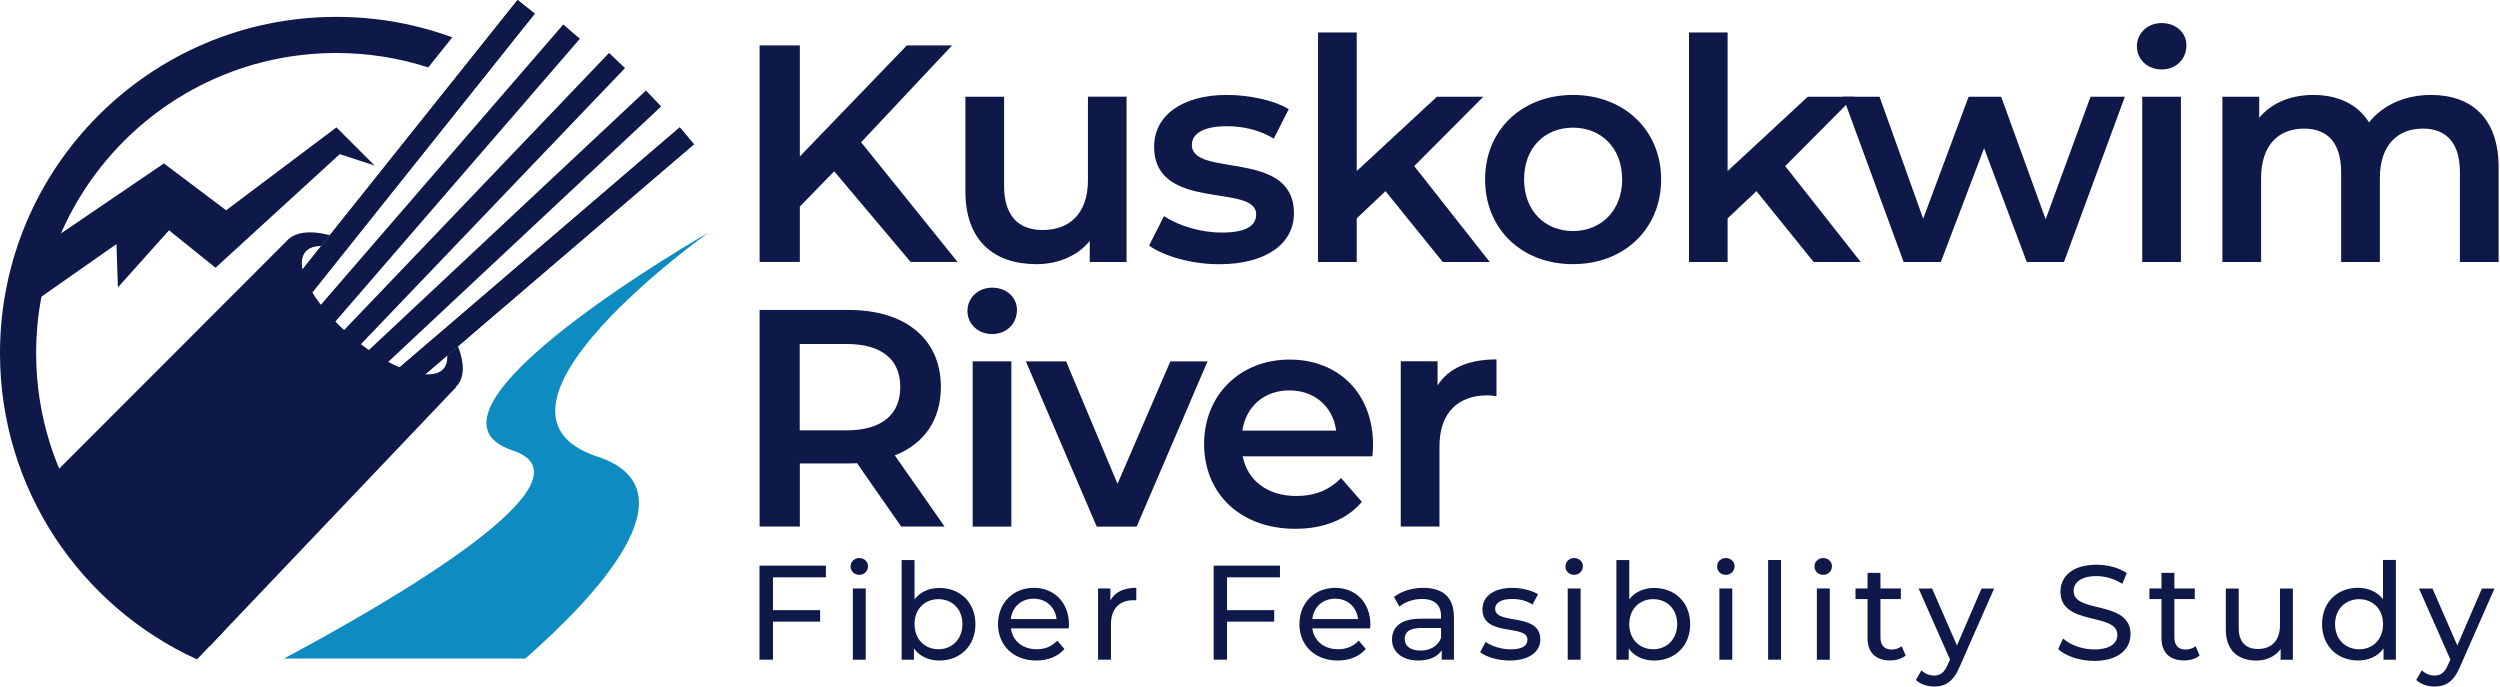 <?xml version="1.0" encoding="UTF-8"?>
<svg xmlns="http://www.w3.org/2000/svg" width="193" height="53" viewBox="0 0 193 53" fill="none">
  <g clip-path="url(#clip0_41_372)">
    <path d="M64.398 13.223L61.747 15.947V20.223H58.642V3.506H61.747V12.08L70.007 3.506H73.5L66.477 10.982L73.925 20.223H70.3L64.398 13.223Z" fill="#0E1849"></path>
    <path d="M86.97 7.469V20.225H84.129V18.599C83.177 19.771 81.668 20.393 80.02 20.393C76.747 20.393 74.528 18.599 74.528 14.755V7.469H77.516V14.345C77.516 16.659 78.614 17.757 80.504 17.757C82.583 17.757 83.989 16.468 83.989 13.913V7.462H86.977L86.97 7.469Z" fill="#0E1849"></path>
    <path d="M88.71 18.957L89.859 16.687C90.98 17.427 92.701 17.954 94.305 17.954C96.194 17.954 96.977 17.427 96.977 16.548C96.977 14.11 89.098 16.401 89.098 11.32C89.098 8.911 91.273 7.329 94.715 7.329C96.413 7.329 98.347 7.732 99.489 8.427L98.339 10.697C97.124 9.98 95.901 9.745 94.685 9.745C92.869 9.745 92.012 10.346 92.012 11.181C92.012 13.758 99.892 11.466 99.892 16.46C99.892 18.847 97.695 20.399 94.114 20.399C91.99 20.399 89.859 19.777 88.717 18.964L88.71 18.957Z" fill="#0E1849"></path>
    <path d="M106.959 14.756L104.74 16.857V20.225H101.753V2.505H104.74V13.203L110.928 7.47H114.509L109.178 12.822L115.007 20.225H111.382L106.959 14.756Z" fill="#0E1849"></path>
    <path d="M114.649 13.846C114.649 10.024 117.512 7.329 121.43 7.329C125.348 7.329 128.24 10.031 128.24 13.846C128.24 17.661 125.399 20.392 121.43 20.392C117.461 20.392 114.649 17.668 114.649 13.846ZM125.231 13.846C125.231 11.408 123.605 9.855 121.43 9.855C119.255 9.855 117.659 11.408 117.659 13.846C117.659 16.284 119.284 17.837 121.43 17.837C123.576 17.837 125.231 16.284 125.231 13.846Z" fill="#0E1849"></path>
    <path d="M135.598 14.756L133.372 16.857V20.225H130.392V2.505H133.372V13.203L139.56 7.47H143.141L137.817 12.822L143.646 20.225H140.014L135.598 14.756Z" fill="#0E1849"></path>
    <path d="M164.039 7.47L159.338 20.226H156.467L153.172 11.439L149.832 20.226H146.962L142.282 7.47H145.102L148.47 16.88L151.978 7.47H154.49L157.924 16.931L161.388 7.47H164.039Z" fill="#0E1849"></path>
    <path d="M164.969 3.574C164.969 2.571 165.782 1.78 166.881 1.78C167.979 1.78 168.792 2.52 168.792 3.501C168.792 4.556 168.001 5.361 166.881 5.361C165.76 5.361 164.969 4.57 164.969 3.567V3.574ZM165.38 7.47H168.367V20.226H165.38V7.47Z" fill="#0E1849"></path>
    <path d="M192.893 12.916V20.224H189.905V13.297C189.905 11.027 188.851 9.928 187.042 9.928C185.079 9.928 183.725 11.217 183.725 13.751V20.224H180.737V13.297C180.737 11.027 179.682 9.928 177.874 9.928C175.889 9.928 174.556 11.217 174.556 13.751V20.224H171.569V7.468H174.41V9.094C175.362 7.944 176.848 7.329 178.591 7.329C180.451 7.329 182.004 8.025 182.89 9.452C183.915 8.142 185.636 7.329 187.664 7.329C190.747 7.329 192.893 9.072 192.893 12.916Z" fill="#0E1849"></path>
    <path d="M59.673 44.571V47.104H63.312V47.99H59.673V50.926H58.633V43.67H63.759V44.571H59.673Z" fill="#0E1849"></path>
    <path d="M65.664 43.731C65.664 43.365 65.957 43.08 66.337 43.08C66.718 43.08 67.011 43.358 67.011 43.709C67.011 44.083 66.733 44.376 66.337 44.376C65.942 44.376 65.664 44.098 65.664 43.731ZM65.839 45.43H66.835V50.929H65.839V45.43Z" fill="#0E1849"></path>
    <path d="M75.303 48.181C75.303 49.858 74.131 50.993 72.52 50.993C71.715 50.993 71.004 50.685 70.558 50.063V50.934H69.606V43.239H70.602V46.27C71.056 45.677 71.744 45.391 72.52 45.391C74.131 45.391 75.303 46.512 75.303 48.188V48.181ZM74.3 48.181C74.3 47.01 73.501 46.255 72.447 46.255C71.392 46.255 70.602 47.01 70.602 48.181C70.602 49.353 71.4 50.122 72.447 50.122C73.494 50.122 74.3 49.353 74.3 48.181Z" fill="#0E1849"></path>
    <path d="M82.502 48.51H78.043C78.167 49.476 78.944 50.121 80.035 50.121C80.679 50.121 81.214 49.901 81.624 49.454L82.173 50.099C81.675 50.677 80.921 50.992 80.005 50.992C78.233 50.992 77.047 49.82 77.047 48.18C77.047 46.54 78.219 45.383 79.808 45.383C81.397 45.383 82.524 46.525 82.524 48.217C82.524 48.297 82.517 48.422 82.502 48.517V48.51ZM78.043 47.792H81.565C81.463 46.869 80.767 46.218 79.8 46.218C78.834 46.218 78.138 46.862 78.035 47.792H78.043Z" fill="#0E1849"></path>
    <path d="M87.722 45.378V46.344C87.641 46.337 87.568 46.337 87.495 46.337C86.426 46.337 85.767 46.989 85.767 48.19V50.928H84.771V45.429H85.723V46.352C86.074 45.707 86.763 45.378 87.722 45.378Z" fill="#0E1849"></path>
    <path d="M94.728 44.571V47.104H98.368V47.99H94.728V50.926H93.696V43.67H98.814V44.571H94.728Z" fill="#0E1849"></path>
    <path d="M105.771 48.51H101.311C101.436 49.476 102.212 50.121 103.303 50.121C103.948 50.121 104.482 49.901 104.892 49.454L105.441 50.099C104.944 50.677 104.189 50.992 103.274 50.992C101.502 50.992 100.315 49.82 100.315 48.18C100.315 46.54 101.487 45.383 103.076 45.383C104.665 45.383 105.793 46.525 105.793 48.217C105.793 48.297 105.786 48.422 105.771 48.517V48.51ZM101.311 47.792H104.841C104.738 46.869 104.043 46.218 103.076 46.218C102.11 46.218 101.414 46.862 101.311 47.792Z" fill="#0E1849"></path>
    <path d="M112.245 47.609V50.926H111.3V50.201C110.971 50.699 110.356 50.992 109.499 50.992C108.254 50.992 107.463 50.326 107.463 49.374C107.463 48.495 108.034 47.763 109.675 47.763H111.249V47.565C111.249 46.723 110.758 46.24 109.777 46.24C109.125 46.24 108.459 46.467 108.034 46.833L107.617 46.086C108.188 45.632 109.008 45.383 109.887 45.383C111.388 45.383 112.238 46.108 112.238 47.616L112.245 47.609ZM111.249 49.249V48.48H109.711C108.723 48.48 108.444 48.861 108.444 49.33C108.444 49.879 108.898 50.223 109.66 50.223C110.422 50.223 111 49.879 111.249 49.249Z" fill="#0E1849"></path>
    <path d="M114.269 50.348L114.687 49.557C115.155 49.886 115.902 50.128 116.613 50.128C117.535 50.128 117.916 49.85 117.916 49.381C117.916 48.144 114.445 49.213 114.445 47.031C114.445 46.042 115.324 45.383 116.737 45.383C117.455 45.383 118.26 45.573 118.736 45.881L118.312 46.672C117.814 46.349 117.264 46.24 116.722 46.24C115.851 46.24 115.426 46.562 115.426 46.994C115.426 48.29 118.912 47.236 118.912 49.366C118.912 50.362 117.997 50.992 116.539 50.992C115.624 50.992 114.723 50.714 114.269 50.348Z" fill="#0E1849"></path>
    <path d="M120.851 43.731C120.851 43.365 121.144 43.08 121.525 43.08C121.906 43.08 122.199 43.358 122.199 43.709C122.199 44.083 121.92 44.376 121.525 44.376C121.13 44.376 120.851 44.098 120.851 43.731ZM121.027 45.43H122.023V50.929H121.027V45.43Z" fill="#0E1849"></path>
    <path d="M130.482 48.181C130.482 49.858 129.311 50.993 127.699 50.993C126.894 50.993 126.184 50.685 125.737 50.063V50.934H124.785V43.239H125.781V46.27C126.235 45.677 126.923 45.391 127.699 45.391C129.311 45.391 130.482 46.512 130.482 48.188V48.181ZM129.479 48.181C129.479 47.01 128.681 46.255 127.626 46.255C126.572 46.255 125.781 47.01 125.781 48.181C125.781 49.353 126.579 50.122 127.626 50.122C128.673 50.122 129.479 49.353 129.479 48.181Z" fill="#0E1849"></path>
    <path d="M132.561 43.731C132.561 43.365 132.853 43.08 133.234 43.08C133.615 43.08 133.908 43.358 133.908 43.709C133.908 44.083 133.63 44.376 133.234 44.376C132.839 44.376 132.561 44.098 132.561 43.731ZM132.736 45.43H133.732V50.929H132.736V45.43Z" fill="#0E1849"></path>
    <path d="M136.499 43.232H137.495V50.928H136.499V43.232Z" fill="#0E1849"></path>
    <path d="M140.079 43.731C140.079 43.365 140.372 43.08 140.753 43.08C141.134 43.08 141.427 43.358 141.427 43.709C141.427 44.083 141.149 44.376 140.753 44.376C140.358 44.376 140.079 44.098 140.079 43.731ZM140.262 45.43H141.258V50.929H140.262V45.43Z" fill="#0E1849"></path>
    <path d="M147.119 50.605C146.819 50.861 146.365 50.986 145.918 50.986C144.805 50.986 144.175 50.371 144.175 49.265V46.248H143.245V45.428H144.175V44.227H145.171V45.428H146.745V46.248H145.171V49.221C145.171 49.814 145.479 50.144 146.035 50.144C146.328 50.144 146.606 50.048 146.811 49.887L147.119 50.605Z" fill="#0E1849"></path>
    <path d="M153.948 45.43L151.283 51.478C150.792 52.642 150.162 53.001 149.32 53.001C148.793 53.001 148.251 52.825 147.907 52.496L148.331 51.749C148.602 52.005 148.947 52.152 149.32 52.152C149.796 52.152 150.096 51.932 150.367 51.302L150.543 50.921L148.119 45.437H149.159L151.078 49.83L152.974 45.437H153.948V45.43Z" fill="#0E1849"></path>
    <path d="M158.892 50.1L159.273 49.294C159.815 49.785 160.737 50.136 161.667 50.136C162.919 50.136 163.461 49.646 163.461 49.016C163.461 47.244 159.068 48.364 159.068 45.67C159.068 44.549 159.939 43.597 161.85 43.597C162.7 43.597 163.579 43.824 164.186 44.242L163.842 45.069C163.212 44.666 162.495 44.476 161.85 44.476C160.613 44.476 160.085 44.996 160.085 45.626C160.085 47.398 164.479 46.292 164.479 48.957C164.479 50.07 163.586 51.022 161.667 51.022C160.554 51.022 159.47 50.649 158.885 50.107L158.892 50.1Z" fill="#0E1849"></path>
    <path d="M169.81 50.605C169.509 50.861 169.055 50.986 168.609 50.986C167.496 50.986 166.866 50.371 166.866 49.265V46.248H165.936V45.428H166.866V44.227H167.862V45.428H169.436V46.248H167.862V49.221C167.862 49.814 168.169 50.144 168.726 50.144C169.019 50.144 169.297 50.048 169.502 49.887L169.81 50.605Z" fill="#0E1849"></path>
    <path d="M177.01 45.43V50.929H176.065V50.101C175.663 50.672 174.974 50.995 174.198 50.995C172.777 50.995 171.833 50.218 171.833 48.6V45.437H172.829V48.483C172.829 49.559 173.371 50.101 174.315 50.101C175.355 50.101 176.014 49.457 176.014 48.278V45.437H177.01V45.43Z" fill="#0E1849"></path>
    <path d="M184.961 43.234V50.93H184.009V50.058C183.562 50.681 182.859 50.988 182.046 50.988C180.435 50.988 179.263 49.861 179.263 48.176C179.263 46.492 180.435 45.379 182.046 45.379C182.822 45.379 183.511 45.672 183.965 46.258V43.226H184.961V43.234ZM183.972 48.184C183.972 47.012 183.174 46.258 182.127 46.258C181.08 46.258 180.267 47.012 180.267 48.184C180.267 49.355 181.065 50.124 182.127 50.124C183.189 50.124 183.972 49.355 183.972 48.184Z" fill="#0E1849"></path>
    <path d="M192.577 45.43L189.911 51.478C189.421 52.642 188.791 53.001 187.949 53.001C187.421 53.001 186.88 52.825 186.535 52.496L186.96 51.749C187.231 52.005 187.575 52.152 187.949 52.152C188.425 52.152 188.725 51.932 188.996 51.302L189.172 50.921L186.748 45.437H187.788L189.706 49.83L191.603 45.437H192.577V45.43Z" fill="#0E1849"></path>
    <path d="M23.97 22.744L22.644 21.689L39.956 0L41.281 1.054L23.97 22.744Z" fill="#0E1849"></path>
    <path d="M25.389 25.402L24.107 24.296L43.484 1.889L44.765 2.995L25.389 25.402Z" fill="#0E1849"></path>
    <path d="M27.197 27.268L25.974 26.097L47.02 4.085L48.25 5.257L27.197 27.268Z" fill="#0E1849"></path>
    <path d="M29.291 28.574L28.127 27.351L49.869 6.987L51.041 8.217L29.291 28.574Z" fill="#0E1849"></path>
    <path d="M31.673 29.883L30.589 28.587L52.477 9.834L53.569 11.137L31.673 29.883Z" fill="#0E1849"></path>
    <path d="M23.97 22.744L22.644 21.689L39.956 0L41.281 1.054L23.97 22.744Z" fill="#0E1849"></path>
    <path d="M31.673 29.883L30.589 28.587L52.477 9.834L53.569 11.137L31.673 29.883Z" fill="#0E1849"></path>
    <path d="M35.361 26.729L34.526 27.447C34.548 27.849 34.468 28.194 34.255 28.45C33.962 28.794 33.465 28.933 32.835 28.896C32.264 28.86 31.59 28.677 30.85 28.362C29.708 27.871 28.419 27.073 27.167 26.019C25.834 24.891 24.779 23.675 24.106 22.57C23.71 21.925 23.454 21.318 23.352 20.798C23.242 20.241 23.308 19.773 23.578 19.443C23.835 19.136 24.259 18.996 24.794 18.989L25.46 18.154C23.967 17.766 22.736 17.891 22.107 18.63L3.14 37.61C6.926 44.984 16.219 49.853 16.219 49.853L35.215 29.885L35.185 29.863C35.185 29.863 35.266 29.797 35.295 29.761C35.874 29.079 35.852 27.996 35.354 26.729H35.361Z" fill="#0E1849"></path>
    <path d="M2.79 27.268C2.79 14.468 13.167 4.092 25.967 4.092C28.443 4.092 30.823 4.481 33.063 5.205L34.916 2.884C32.126 1.859 29.116 1.303 25.975 1.303C11.629 1.295 0 12.923 0 27.268C0 37.768 6.239 46.812 15.21 50.905L17.26 48.752C8.78 45.303 2.79 36.985 2.79 27.268Z" fill="#0E1849"></path>
    <path d="M46.119 35.252C35.354 31.671 54.73 17.934 54.73 17.934C54.73 17.934 30.528 31.788 39.579 34.776C46.404 37.031 30.272 46.382 21.916 50.841H40.553C45.679 46.353 53.917 37.844 46.119 35.244V35.252Z" fill="#0E8CC1"></path>
    <path d="M2.006 19.858L12.653 12.617L17.457 16.234L25.974 9.834L28.918 12.778L26.23 11.899L16.637 20.671L13.049 17.779L9.102 22.187L8.992 18.841L1.208 24.296L2.006 19.858Z" fill="#0E1849"></path>
    <path d="M69.575 40.654L66.162 35.755C65.95 35.777 65.731 35.777 65.518 35.777H61.747V40.647H58.642V23.929H65.518C69.912 23.929 72.636 26.177 72.636 29.875C72.636 32.409 71.347 34.269 69.077 35.155L72.922 40.647H69.575V40.654ZM65.372 26.558H61.739V33.222H65.372C68.096 33.222 69.502 31.977 69.502 29.875C69.502 27.774 68.096 26.558 65.372 26.558Z" fill="#0E1849"></path>
    <path d="M74.687 24.002C74.687 22.998 75.5 22.208 76.598 22.208C77.697 22.208 78.509 22.947 78.509 23.928C78.509 24.975 77.719 25.788 76.598 25.788C75.478 25.788 74.687 24.997 74.687 23.994V24.002ZM75.09 27.897H78.077V40.653H75.09V27.897Z" fill="#0E1849"></path>
    <path d="M93.222 27.898L87.751 40.653H84.668L79.198 27.898H82.303L86.272 37.351L90.351 27.898H93.222Z" fill="#0E1849"></path>
    <path d="M105.948 35.228H95.938C96.296 37.088 97.849 38.289 100.068 38.289C101.503 38.289 102.624 37.835 103.532 36.905L105.135 38.743C103.986 40.105 102.199 40.823 100.002 40.823C95.725 40.823 92.957 38.077 92.957 34.276C92.957 30.476 95.755 27.759 99.548 27.759C103.341 27.759 105.999 30.366 105.999 34.35C105.999 34.591 105.977 34.95 105.948 35.236V35.228ZM95.916 33.244H103.151C102.909 31.406 101.503 30.139 99.541 30.139C97.578 30.139 96.194 31.384 95.908 33.244H95.916Z" fill="#0E1849"></path>
    <path d="M115.528 27.753V30.594C115.265 30.543 115.052 30.521 114.833 30.521C112.562 30.521 111.127 31.861 111.127 34.46V40.648H108.139V27.892H110.981V29.752C111.837 28.412 113.39 27.746 115.521 27.746L115.528 27.753Z" fill="#0E1849"></path>
  </g>
  <defs>
    <clipPath id="clip0_41_372">
      <rect width="192.894" height="53" fill="white"></rect>
    </clipPath>
  </defs>
</svg>
